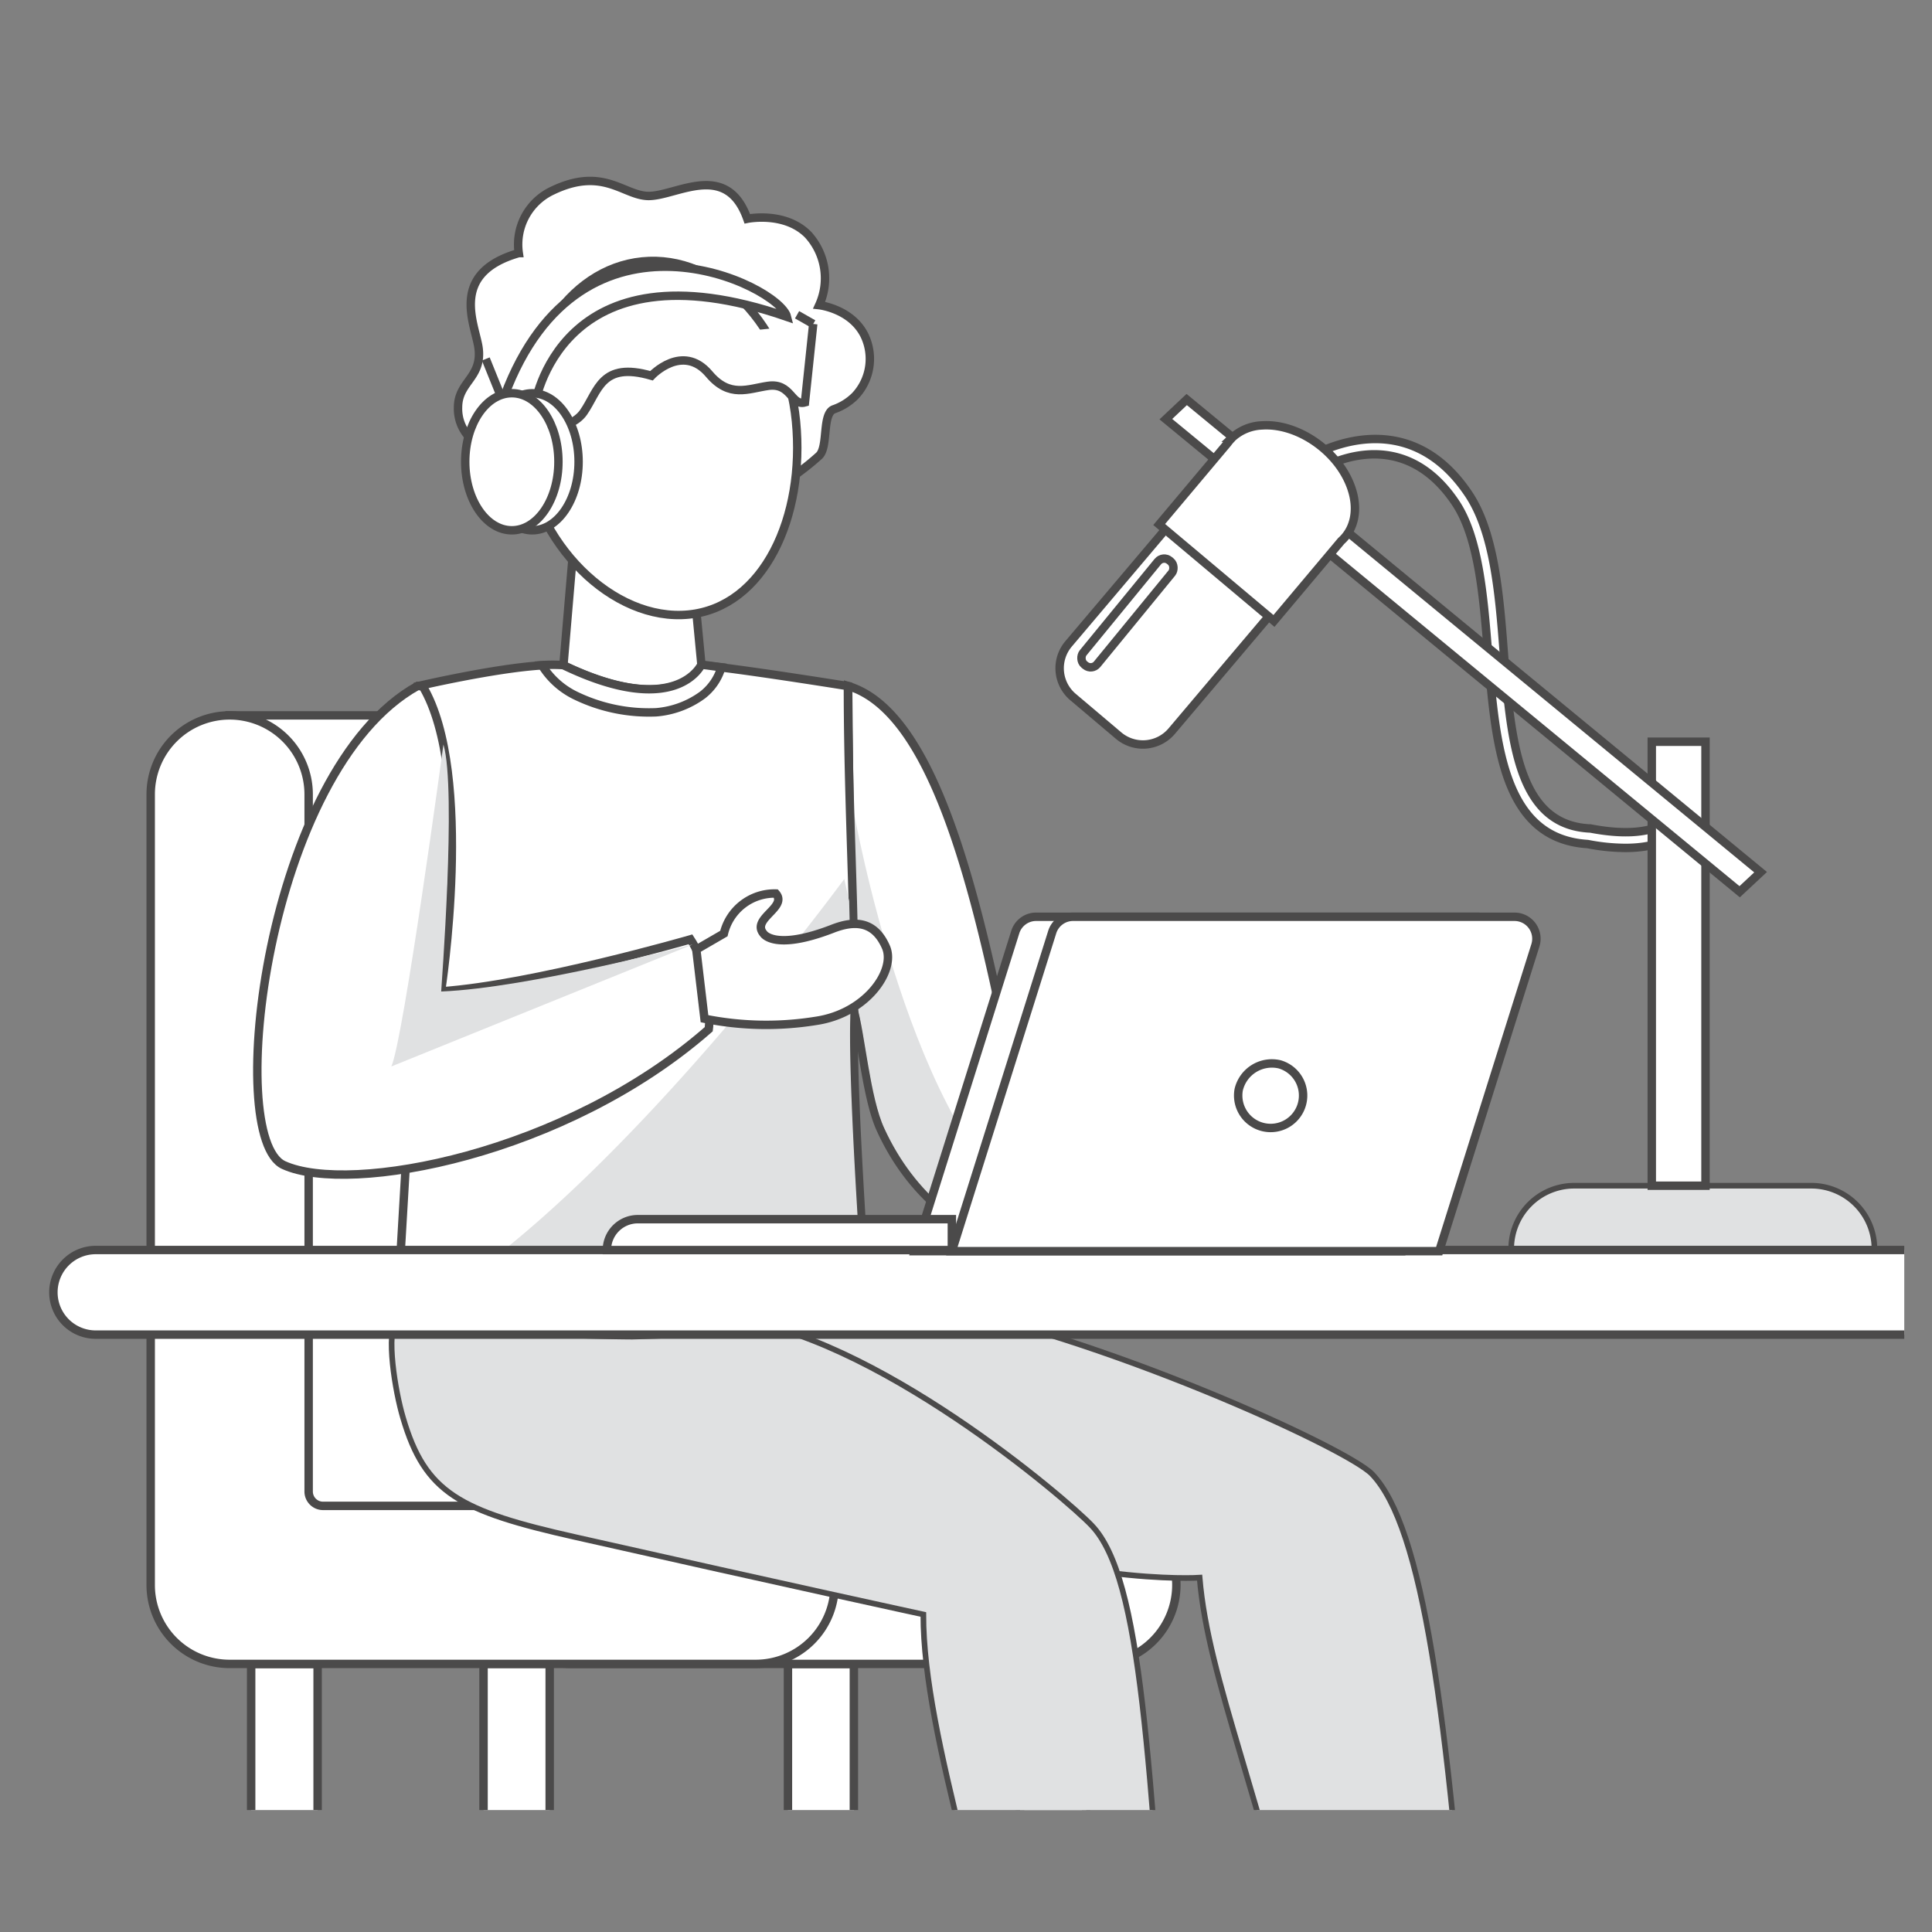 <svg xmlns="http://www.w3.org/2000/svg" xmlns:xlink="http://www.w3.org/1999/xlink" viewBox="0 0 250 250"><rect x="0" y="0" width="250" height="250" fill="#808080" stroke="none"/><defs><style>.cls-1{fill:none;}.cls-2{isolation:isolate;}.cls-3{clip-path:url(#clip-path);}.cls-4{fill:#fff;stroke-width:1.09px;}.cls-4,.cls-5{stroke:#4b4a4a;stroke-miterlimit:10;}.cls-5,.cls-6{fill:#e0e1e2;}.cls-5{stroke-width:0.73px;}.cls-6{mix-blend-mode:multiply;}</style><clipPath id="clip-path"><rect class="cls-1" x="-9.35" y="1.07" width="255.76" height="233.15"/></clipPath></defs><g class="cls-2"><g id="Layer_1" data-name="Layer 1"><g class="cls-3"><path class="cls-4" d="M210.33,109.72a26,26,0,0,1-4.89-.5c-10.95-.69-11.93-12.91-12.89-24.73-.59-7.37-1.21-15-4.24-19.48-7.37-10.92-17.79-4.2-18.23-3.91L169,59.42c.12-.08,12.52-8.14,21,4.46,3.32,4.92,4,12.81,4.58,20.45.92,11.49,1.8,22.34,11.05,22.87l.14,0c8.91,1.72,10.79-1.67,10.8-1.71l1.83.87C218.31,106.55,216.75,109.72,210.33,109.72Z"/><path class="cls-5" d="M195.55,161.59h47a8.17,8.17,0,0,0-8.17-8.16H203.71a8.16,8.16,0,0,0-8.16,8.16Z"/><rect class="cls-4" x="213.74" y="95.98" width="6.95" height="57.45" transform="translate(434.43 249.41) rotate(180)"/><polygon class="cls-4" points="150.86 54.24 153.56 51.7 227.82 112.86 225.11 115.39 150.86 54.24"/><path class="cls-4" d="M173.72,68.48l-22.1,26.13a4.88,4.88,0,0,1-6.87.58l-5.91-5a4.88,4.88,0,0,1-.57-6.87l22.11-26.13Z"/><path class="cls-4" d="M150,67.87l8.85-10.53a4.77,4.77,0,0,1,.51-.6l.08-.1h0a6,6,0,0,1,3.83-1.59c4.48-.32,9.59,3.09,11.41,7.61,1.21,3,.67,5.74-1.13,7.34l-8.7,10.35Z"/><rect class="cls-4" x="144.72" y="70.62" width="2.34" height="17.4" rx="1.07" transform="translate(83.29 -74.49) rotate(39.32)"/><g id="с"><path id="с-2" data-name="с" class="cls-4" d="M136.13,215.31h.28a4.14,4.14,0,0,1,4.14,4.14v70.76a0,0,0,0,1,0,0H132a0,0,0,0,1,0,0V219.45a4.14,4.14,0,0,1,4.14-4.14Z" transform="translate(272.55 505.53) rotate(180)"/><path id="с-3" data-name="с" class="cls-4" d="M106.11,215.31h.28a4.14,4.14,0,0,1,4.14,4.14v70.76a0,0,0,0,1,0,0H102a0,0,0,0,1,0,0V219.45A4.14,4.14,0,0,1,106.11,215.31Z" transform="translate(212.49 505.53) rotate(180)"/><path id="с-4" data-name="с" class="cls-4" d="M62.57,286.22a4.14,4.14,0,0,0,4.28,4h0a4.15,4.15,0,0,0,4.28-4V215.31H62.57Z"/><path id="с-5" data-name="с" class="cls-4" d="M36.68,215.31H37a4.14,4.14,0,0,1,4.14,4.14v70.76a0,0,0,0,1,0,0H32.54a0,0,0,0,1,0,0V219.45A4.14,4.14,0,0,1,36.68,215.31Z" transform="translate(73.64 505.53) rotate(180)"/><path id="с-6" data-name="с" class="cls-4" d="M84.17,102.79V193A1.86,1.86,0,0,0,86,194.88H142a10.22,10.22,0,0,1,10.22,10.22h0A10.22,10.22,0,0,1,142,215.31H74A10.21,10.21,0,0,1,63.73,205.1V102.79A10.22,10.22,0,0,1,74,92.57h0A10.23,10.23,0,0,1,84.17,102.79Z"/><rect id="с-7" data-name="с" class="cls-4" x="29.72" y="92.57" width="44.23" height="103.96" transform="translate(103.66 289.1) rotate(180)"/><path id="с-8" data-name="с" class="cls-4" d="M39.94,102.79V193a1.86,1.86,0,0,0,1.86,1.86H97.74A10.22,10.22,0,0,1,108,205.1h0a10.22,10.22,0,0,1-10.22,10.21h-68A10.21,10.21,0,0,1,19.5,205.1V102.79A10.22,10.22,0,0,1,29.72,92.57h0A10.23,10.23,0,0,1,39.94,102.79Z"/></g><g id="c"><path class="cls-4" d="M155,164a33.76,33.76,0,0,1-12.82,0c-.86-.16-1.35-.28-1.35-.28s-18.73.16-26.85-17.54c-1.86-4-2.5-12.21-3.55-15.83-.21-5.31-.38-14.73-.51-23.27l0-2.42h0c-.11-8.69-.17-15.89-.17-15.89,11.27,3.42,16.88,27.16,21.68,52C137.88,149.27,144.84,153.94,155,164Z"/><path class="cls-6" d="M142.63,163.84c-.85-.16-1.35-.28-1.35-.28s-18.73.16-26.85-17.55c-1.86-4-2.49-12.2-3.54-15.82-.22-5.31-.39-14.73-.51-23.27,0-.81,0-1.62,0-2.42.1.56,7.61,43.1,24,52.86C138.8,160,141.33,162.17,142.63,163.84Z"/><path class="cls-5" d="M119.49,168.57c22.68,4.15,54.89,18.84,58.06,22.18,6.57,6.9,9.78,30.64,12.87,72.93L170.58,265c-7.33-33-14.22-47.43-15.35-60.85,0,0-17.39,1.2-43.56-8.9-12.9-5-26.35-10.78-22.48-22.44C92.28,163.53,97.86,164.62,119.49,168.57Z"/><path class="cls-5" d="M94.12,170.55c18.84,1.95,44,23.51,47.15,26.85,6.57,6.9,7.39,30.47,10.49,72.76L132,272c-3.2-21.91-12.55-47-12.52-63.09,0,0-17.68-3.83-45-10-15-3.37-19.47-5.69-22.33-15.46-1-3.33-2.29-11-.8-12.75C57.92,163.08,76.29,168.71,94.12,170.55Z"/><polygon id="v-2" class="cls-4" points="81.68 69.77 81.69 69.77 89.21 69.8 90.91 87.55 82.14 92.19 72.78 87.6 74.29 69.8 81.68 69.77"/><path class="cls-4" d="M80.7,67.69C74.22,70,68.83,62.25,68.83,62.25c-4.23.24-4.45-4-4.45-4a5.36,5.36,0,0,1-5.11-5.53c0-3.29,3.1-3.83,2.67-7.58-.34-3-4.06-9.73,5.19-12.39a7.69,7.69,0,0,1,4.35-8.08c6.55-3.15,9.18.62,12.38.69,3.57.07,10.14-4.67,12.84,2.95,0,0,4.85-1,7.86,2.05A8.38,8.38,0,0,1,106,39.49s4.16.45,5.87,3.92a7,7,0,0,1-1.2,7.81,7.29,7.29,0,0,1-2.8,1.75c-1.52.61-.67,4.87-1.88,6a32.89,32.89,0,0,1-6.47,4.57Z"/><path class="cls-4" d="M67.72,58C69,70.42,79.39,80.5,89.12,79.52S104.2,66.9,103,54.51,92.83,32.86,83.1,33.83,66.48,45.64,67.72,58Z"/><path class="cls-4" d="M62.86,46.45l6.51,16.1c-1.1-7.85,4.18-6.39,6.13-9.18s2.28-6.64,8.8-4.75c0,0,4-4.29,7.45-.23,2.65,3.15,5.06,1.91,7.64,1.54,3-.43,3,2.64,4.77,2.14l1.07-10.15"/><line class="cls-4" x1="105.23" y1="41.92" x2="103.14" y2="40.73"/><path class="cls-4" d="M70.4,56.88C72.46,59,72.74,62,71,63.7s-4.75,1.35-6.81-.73-2.34-5.14-.63-6.82S68.35,54.79,70.4,56.88Z"/><path class="cls-4" d="M68.29,62.78a.64.64,0,0,0,.25-.15,2.9,2.9,0,0,0,.69-3.49,3.1,3.1,0,0,0-3.2-1.6.64.64,0,0,0,.24,1.26,1.84,1.84,0,0,1,1.83.94,1.64,1.64,0,0,1-.47,2,.63.63,0,0,0,0,.9A.61.61,0,0,0,68.29,62.78Z"/><path class="cls-4" d="M69.16,52.59S72.22,30.76,101.84,41c-1-4.06-26.58-16.62-36.58,10.27C66.43,53.11,69.16,52.59,69.16,52.59Z"/><path class="cls-4" d="M74.87,59.75c0,4.9-2.7,8.87-6,8.87s-6-4-6-8.87,2.7-8.86,6-8.86S74.87,54.86,74.87,59.75Z"/><ellipse class="cls-4" cx="66.23" cy="59.75" rx="6.03" ry="8.87"/><g id="v"><path id="v-25" class="cls-4" d="M65.89,92a48.66,48.66,0,0,1,17-2.52c19.5,0,22.49,4.92,22.49,4.81L90.87,134l-8,4-8.78-2.6S62.71,93.17,65.89,92Z"/><path class="cls-4" d="M112.26,169.78a206.31,206.31,0,0,1-30.47,3c-14.74-.1-30.47-1.72-30.47-1.72s1.66-28.52,2.31-39.17c-.21-11.94.43-27.36.43-43.1,0,0,9.91-2.32,16.06-2.69a18.32,18.32,0,0,1,2.79,0c14.64,7,18,0,18,0,.66.06,1.49.15,2.45.27,5.9.73,16.36,2.41,16.36,2.41,0,9.54.38,19.09.63,27.79.15,5.7.25,11,.13,15.76C110.28,142.7,112.26,169.78,112.26,169.78Z"/><path class="cls-6" d="M111.79,169.78a206.31,206.31,0,0,1-30.47,3c-14.74-.1-30.48-1.72-30.48-1.72,24.87-11.39,58.41-57.32,58.41-57.32l.63,2.84c.15,5.7.25,11,.13,15.76C109.81,142.7,111.79,169.78,111.79,169.78Z"/></g><g id="c-2" data-name="c"><path id="c-3" data-name="c" class="cls-4" d="M57.07,128.28c11.93-.84,32.28-6.73,32.28-6.73,3.26,5,2.36,11.63,2.36,11.63-18.53,16.24-46.41,21.49-55,17.58-7.81-3.56-2.29-51.11,17.32-62l.68.06C61.46,100.2,57.07,128.28,57.07,128.28Z"/><path class="cls-4" d="M90.1,122.87l3.57-2.07a6.74,6.74,0,0,1,6.72-5.18c1.57,1.78-3.21,3.26-1.6,5.18,0,0,1.35,2.3,8.87-.59,3-1.19,5.54-1,7,2.39,1.26,3-2.54,8.54-9.07,9.5a40.37,40.37,0,0,1-14.43-.28Z"/></g><path class="cls-4" d="M70.12,86.07h0a10.45,10.45,0,0,0,4.49,4,21.75,21.75,0,0,0,10.29,2.1,11.75,11.75,0,0,0,6-2.23,7,7,0,0,0,2.45-3.6c-1-.12-1.94-.27-2.6-.33,0,0-3.21,7.11-17.85.06A19.71,19.71,0,0,0,70.12,86.07Z"/></g><path class="cls-4" d="M12.39,172.7h390a5.48,5.48,0,0,0,5.48-5.47h0a5.48,5.48,0,0,0-5.48-5.48h-390a5.48,5.48,0,0,0-5.48,5.48h0A5.47,5.47,0,0,0,12.39,172.7Z"/><path class="cls-4" d="M118.39,161.9h63.06l12.44-39.58a2.83,2.83,0,0,0-2.7-3.69H134.08a2.83,2.83,0,0,0-2.71,2Z"/><path class="cls-4" d="M123.17,161.9h63.06l12.45-39.58a2.84,2.84,0,0,0-2.71-3.69H138.86a2.83,2.83,0,0,0-2.71,2Z"/><path class="cls-4" d="M160.29,141a4.2,4.2,0,1,0,5.28-3.28A4.41,4.41,0,0,0,160.29,141Z"/><path class="cls-4" d="M82.56,157.76h40.61v4H78.53A4,4,0,0,1,82.56,157.76Z"/><path class="cls-6" d="M57.38,96.34S52.22,134.52,50.64,138l39-15.79s-21.23,5.64-32.55,6.09C57.07,128.28,59.11,102.11,57.38,96.34Z"/></g></g></g></svg>